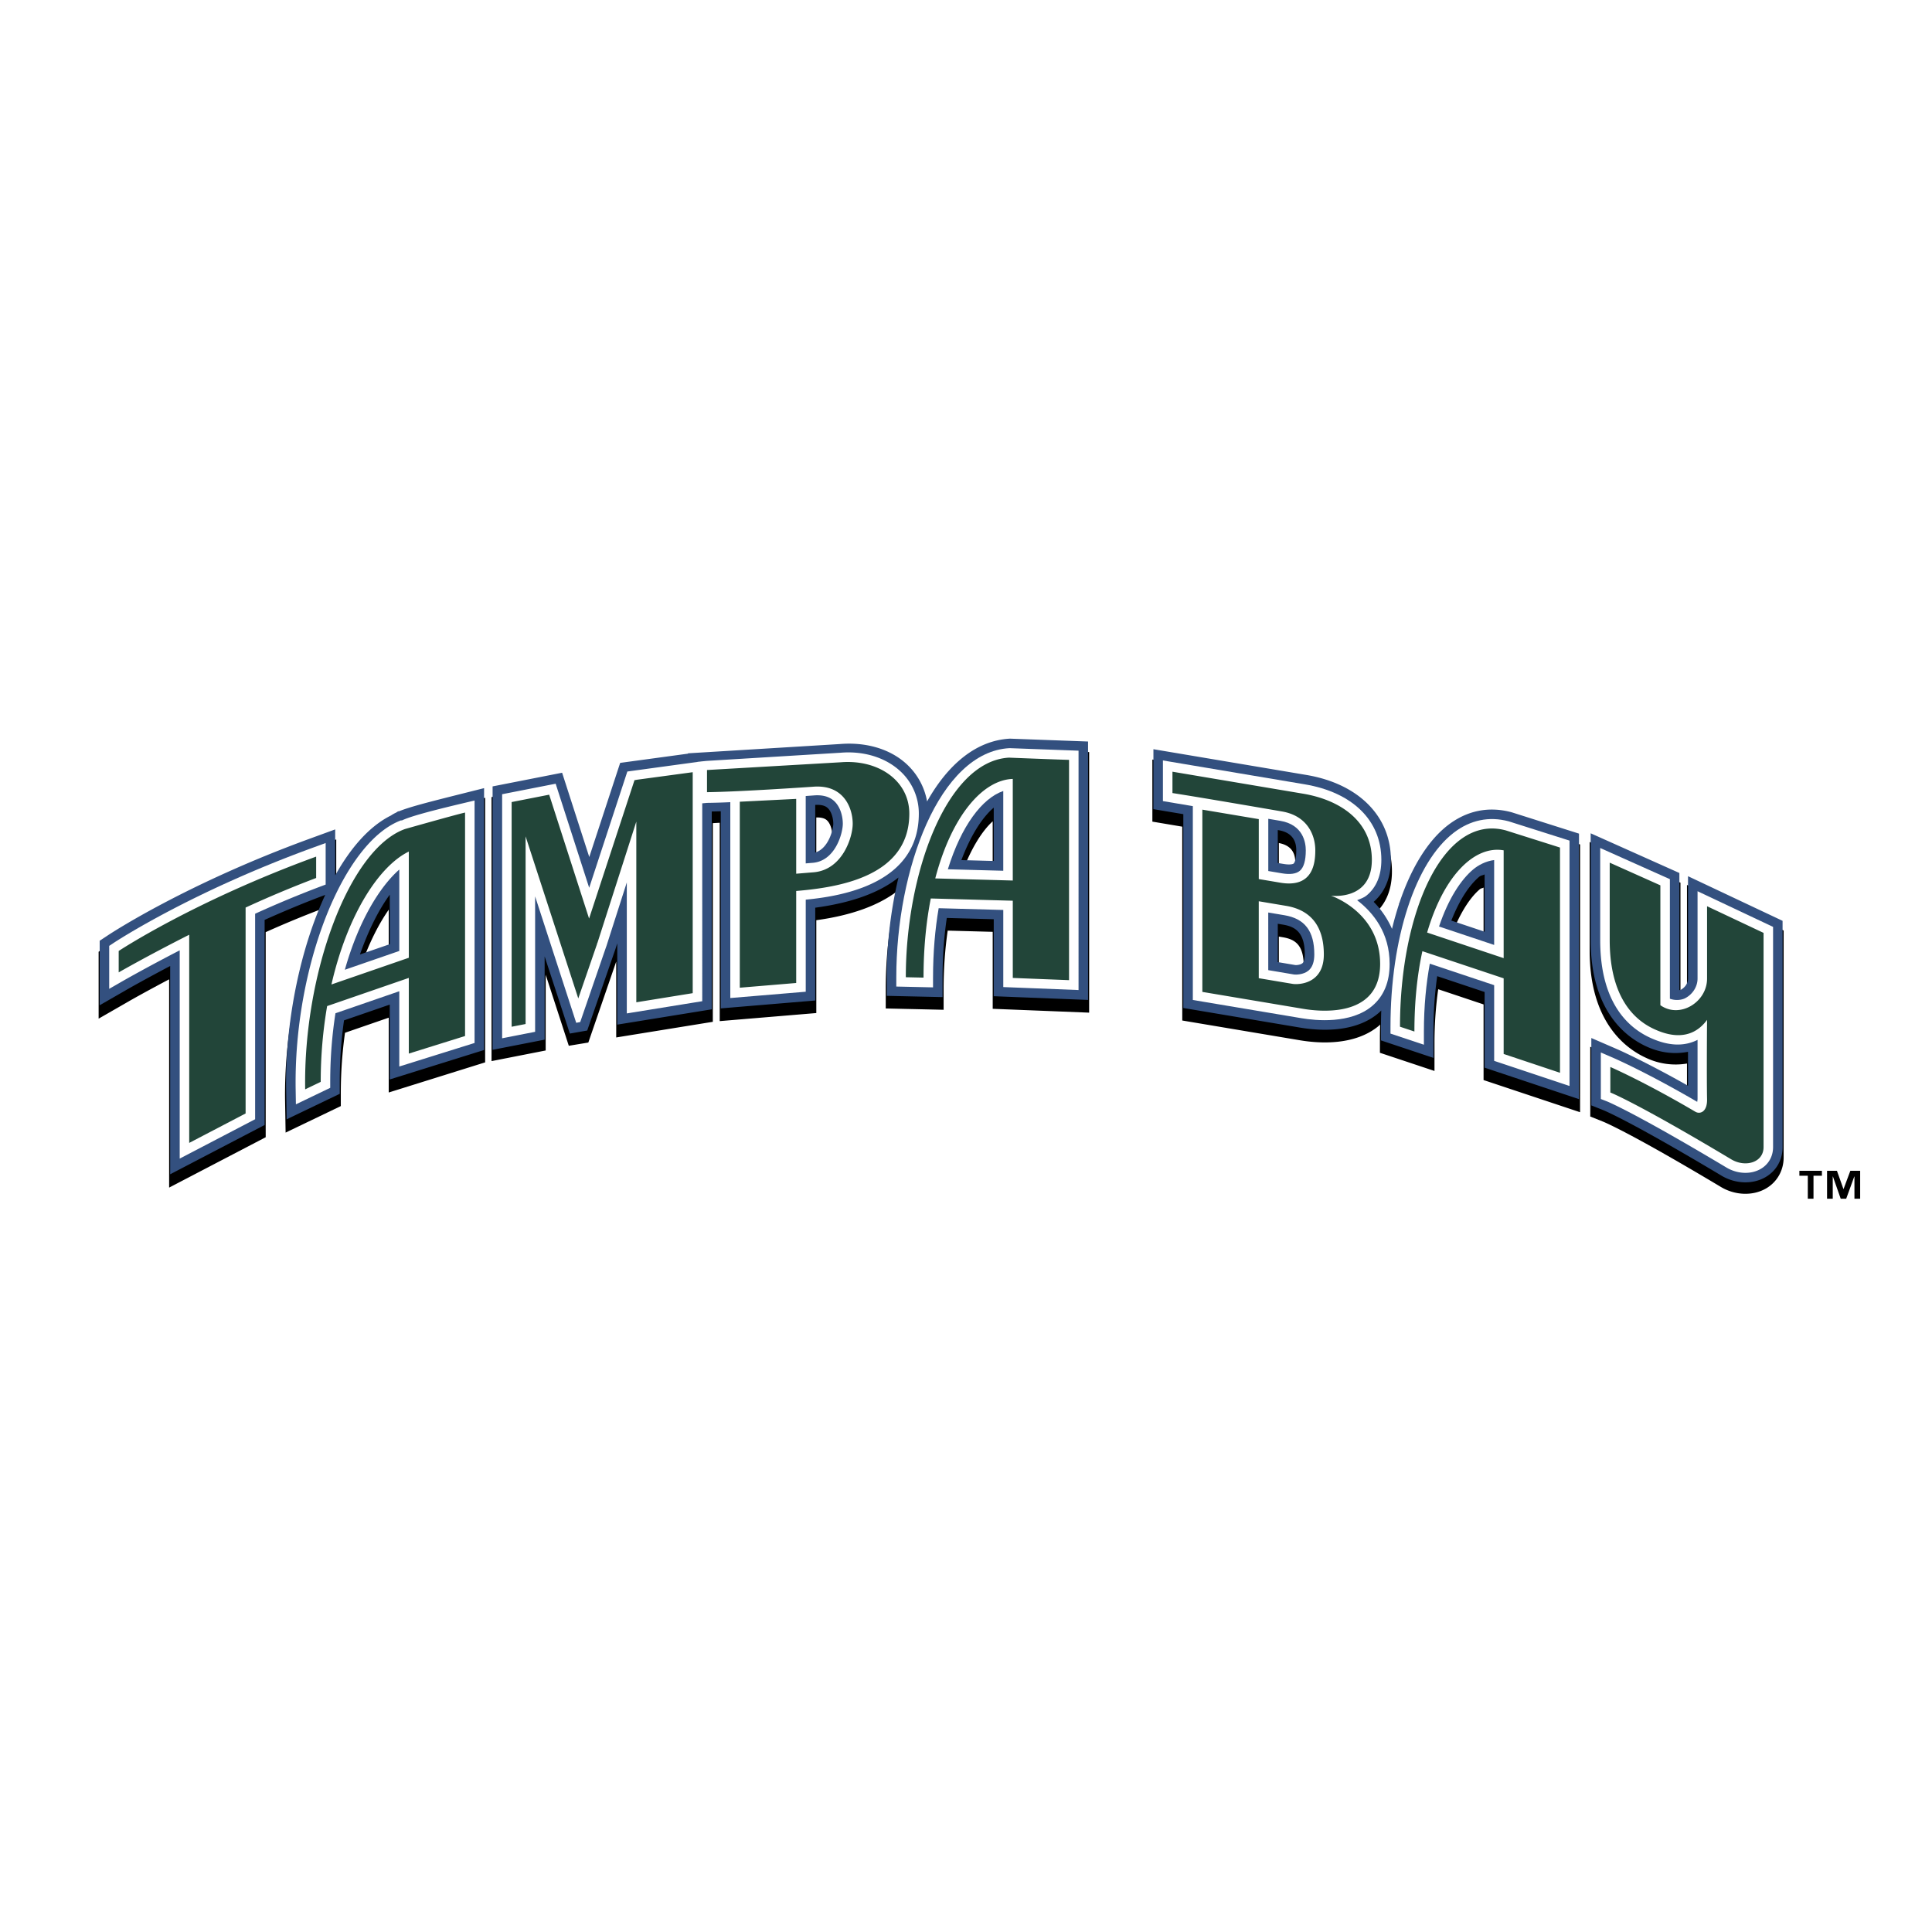 <svg xmlns="http://www.w3.org/2000/svg" width="2500" height="2500" viewBox="0 0 192.756 192.756"><g fill-rule="evenodd" clip-rule="evenodd"><path fill="#fff" d="M0 0h192.756v192.756H0V0z"/><path d="M168.311 88.289v10.379c0 .49-.346.844-.65 1.008V88.067l-9.062-4.061v10.823c0 7.128 3.564 9.791 5.691 10.742a6.87 6.87 0 0 0 4.021.539v3.068c-4.045-2.275-6.727-3.477-6.85-3.529l-2.801-1.213v6.959l1.271.508c.107.041 2.693 1.092 11.77 6.523 1.408.84 3.16.906 4.465.164 1.121-.635 1.789-1.799 1.789-3.111v-22.64l-9.644-4.55zM39.918 81.923c-2.473.881-4.617 3.133-6.371 6.151v-4.323l-2.692.983c-12.297 4.489-19.806 9.421-20.119 9.628l-.896.595v6.674l3.003-1.725c.038-.025 1.602-.918 4.031-2.199v20.779l9.635-5.025V93a102.783 102.783 0 0 1 5.706-2.359c-2.503 5.548-3.88 12.785-3.772 19.23l.052 3.129 5.508-2.646v-1.26c0-2.164.154-4.184.419-6.055l4.361-1.506v7.465l9.621-3.006V79.593l-2.671.738-5.815 1.592zm-1.135 13.359l-2.706.932c.794-2.225 1.737-4.067 2.706-5.453v4.521zM100.555 74.745c-3.281.181-5.99 2.523-8.017 6.037a6.752 6.752 0 0 0-2.022-3.479c-1.686-1.552-4.142-2.317-6.74-2.1l-12.657.773v-.075l-.992.135-1.592.097v.12l-6.742.92-3.001 9.142-2.637-8.185-7.114 1.397v26.34l5.403-1.061v-7.559c.318.977 1.476 4.533 2.305 7.09l1.949-.322 2.782-8.076v7.568l9.64-1.561v-19.82c.35-.021.618-.035.686-.038v19.789l9.638-.805v-9.263c3.491-.481 6.153-1.45 8.032-2.866a43.57 43.57 0 0 0-1.106 9.711v1.961l5.776.131v-2.051c0-2.131.15-4.079.407-5.847l4.49.121v7.68l9.621.383V75.034l-7.984-.293-.125.004zM81.442 85.986V81.56c.72-.022.976.206 1.062.285.364.334.527.993.527 1.496 0 .297-.371 2.131-1.589 2.645zm17.599.961l-2.979-.08c.866-2.27 1.919-3.953 2.979-4.926v5.006zM150.637 82.124l.113-.057c-2.234-.601-4.426-.145-6.34 1.323-2.025 1.551-3.693 4.279-4.865 7.745l-.074-.026v.25a30.778 30.778 0 0 0-.609 2.122 8.837 8.837 0 0 0-1.652-2.365c.82-.749 1.664-2.013 1.664-4.169 0-4.409-3.266-7.696-8.523-8.58l-15.379-2.587v6.194l2.982.502v19.34l11.734 1.971c1.922.322 5.506.564 7.904-1.463.035-.029.07-.068.105-.1-.012.453-.023.908-.023 1.367v1.445l5.445 1.814v-2.779c0-1.986.143-3.764.371-5.375l4.525 1.514v7.547l9.629 3.209V84.253l-1.391-.447c-2.831-.911-4.536-1.457-5.616-1.682zm-23.045 1.987c1.076.201 1.633.826 1.633 1.883 0 1.018-.223 1.234-.225 1.236-.033.028-.303.119-.926.015l-.482-.082v-3.052zm2.291 13.057c-.146.135-.486.182-.637.166 0 0-.826-.141-1.656-.277v-3.614l.396.067c1.248.211 2.086.78 2.086 2.876 0 .382-.07.675-.189.782zm18.133-3.202l-3.055-1.021c.811-2.033 1.777-3.466 2.688-4.23.129-.109.242-.078.367-.164v5.415z"/><path d="M168.414 87.419v10.213c0 .549-.393.947-.727 1.121-.035.02-.092.02-.135.037V87.098l-8.85-3.96v10.653c0 7.075 3.527 9.708 5.631 10.647 1.473.664 2.83.734 4.08.502v3.383c-4.129-2.332-6.871-3.561-6.996-3.613l-2.65-1.148v6.723l1.203.48c.107.043 2.691 1.092 11.787 6.533 1.371.82 3.084.885 4.355.164 1.104-.627 1.736-1.729 1.736-3.021v-22.57l-9.434-4.452zM39.745 80.968l.024-.043c-.103.037-.193.128-.294.169-.18.086-.335.176-.462.265-2.137 1.053-4.013 3.2-5.571 5.978V82.75l-2.549.931c-12.287 4.483-19.784 9.409-20.098 9.616l-.85.562v6.437l2.845-1.637c.041-.023 1.671-.955 4.189-2.281v20.781l9.423-4.918V91.777c1.905-.852 3.87-1.677 5.808-2.403l.239-.09c-2.472 5.334-3.906 12.341-3.906 18.724 0 .238.002.473.006.707l.05 2.961 5.297-2.545v-1.193c0-2.191.155-4.238.427-6.135l4.564-1.574v7.469l9.41-2.939V78.633l-2.36.593c-3.218.809-5.106 1.288-6.192 1.742zm-.857 13.234l-2.975 1.026c.863-2.476 1.906-4.503 2.975-5.967v4.941zM92.495 79.961a6.634 6.634 0 0 0-2.051-3.735c-1.667-1.532-4.092-2.208-6.658-1.992.035-.001-13.362.816-13.362.816l-1.783.108v.035l-6.767.92-3.083 9.393-2.709-8.41-6.936 1.363v26.283l5.192-1.016v-8.305c.418 1.285 1.677 5.119 2.514 7.699l1.734-.305 2.819-8.14.181-.562v8.114l9.425-1.527V80.962c.291-.006.571-.011.901-.022v19.667l9.424-.787v-9.259c3.65-.493 6.417-1.502 8.305-3.013a43.098 43.098 0 0 0-1.166 9.95v1.857l5.563.125v-1.943c0-2.173.158-4.154.424-5.953l4.684.127v7.681l9.41.371V73.981l-7.791-.286c-3.425.184-6.217 2.624-8.27 6.266zm-11.159 5.094v-4.75c.841-.051 1.142.217 1.24.31.389.355.562 1.046.562 1.572 0 .542-.468 2.472-1.802 2.868zm17.81.845l-3.228-.087c.926-2.466 2.079-4.254 3.228-5.236V85.9zM144.473 82.318c-2.027 1.556-3.699 4.303-4.865 7.795l-.031-.01v.111a32.039 32.039 0 0 0-.695 2.462 9.054 9.054 0 0 0-1.832-2.698c.805-.701 1.719-1.97 1.719-4.19 0-4.351-3.232-7.598-8.436-8.472l-15.256-2.567v5.98l2.984.501v19.338l11.643 1.955c1.904.32 5.455.562 7.818-1.438.094-.08.191-.172.287-.268a48.063 48.063 0 0 0-.029 1.617v1.367l5.234 1.744v-2.633c0-2.045.141-3.875.377-5.52l4.73 1.58v7.549l9.416 3.141V83.171l-6.713-2.128c-2.303-.623-4.465-.17-6.351 1.275zm-16.989 9.846l.514.086c1.135.189 2.182.681 2.182 2.98 0 .246-.029.684-.225.862-.182.164-.562.206-.721.192l-1.75-.296v-3.824zm1.584-6.007c-.07.06-.375.146-1.014.039 0 0-.256-.042-.57-.096v-3.285l.078.013c1.176.197 1.768.873 1.768 2.012 0 1.083-.25 1.307-.262 1.317zm19.053 6.801l-3.322-1.111c.818-2.081 1.811-3.554 2.783-4.372.189-.158.357-.127.539-.237v5.72z" fill="#33507f"/><path d="M169.365 88.917v8.715c0 .803-.488 1.574-1.242 1.963-.258.135-.871.285-1.518.047V87.714l-6.953-3.11v9.188c0 6.213 2.756 8.749 5.068 9.78 2.066.932 3.561.721 4.645.176v5.941s-.018.121-.033.242c-4.906-2.865-8.154-4.291-8.289-4.35l-1.328-.574v4.639l.605.236c.025.008 2.682 1.072 11.924 6.6 1.086.65 2.42.711 3.4.154.799-.453 1.256-1.252 1.256-2.195V92.474l-7.535-3.557zM31.876 88.484l.615-.23v-4.146l-1.274.465c-12.182 4.445-19.589 9.311-19.898 9.516l-.424.282v4.286l1.422-.818c.047-.027 2.292-1.312 5.613-3.025v20.781l7.524-3.928V91.163a107.243 107.243 0 0 1 6.422-2.679z" fill="#fff"/><path d="M40.014 81.897l.073-.078c-5.844 2.089-10.792 14.65-10.589 26.878l.024 1.482 3.424-1.646v-.596c0-2.465.195-4.744.523-6.844l6.368-2.197v7.51l7.511-2.348V79.867l-1.167.277c-3.963.94-5.517 1.416-6.167 1.753zm-.176 4.858v8.122l-5.432 1.876c1.366-4.858 3.481-8.284 5.432-9.998zM91.671 81.174a5.72 5.72 0 0 0-1.869-4.25c-1.47-1.353-3.633-2.018-5.937-1.824.018 0-13.383.816-13.383.816l-.42.044v-.004l-.149.02-.322.034v.01l-.605.081-6.396.874-3.807 11.599c-1.077-3.338-3.345-10.383-3.345-10.383l-5.34 1.048v24.35l3.291-.645V89.431l4.1 12.615.4-.078 2.591-7.52.024-.062 2.032-6.345v13.068l7.527-1.219V80.148l.488-.045a65.3 65.3 0 0 0 2.311-.07v19.541l7.527-.629v-9.186c3.59-.349 11.282-1.569 11.282-8.585zm-10.581 4.91s-.331.024-.703.058v-6.723c.449-.034.738-.054.793-.058.877-.074 1.561.112 2.039.555.64.586.869 1.558.869 2.271 0 .934-.738 3.706-2.998 3.897z" fill="#fff"/><path d="M89.424 97.498v.93l3.665.082v-.973c0-2.528.205-4.843.561-6.925l6.447.175v7.693l7.51.297V74.896l-6.887-.253c-7.018.38-11.296 12.16-11.296 22.855zm10.672-10.623l-5.529-.148c1.341-4.328 3.421-7.087 5.529-7.81v7.958zM135.4 89.814c.322-.143.65-.229.951-.477.973-.802 1.467-1.997 1.467-3.549 0-3.914-2.857-6.731-7.643-7.536l-14.15-2.381v4.055l2.984.502v19.34l10.85 1.82c1.402.238 4.9.592 7.049-1.227 1.152-.975 1.736-2.383 1.736-4.186.001-3.083-1.607-5.106-3.244-6.361zm-8.867 1.227l1.621.272c2.029.34 2.975 1.583 2.975 3.917 0 .738-.193 1.274-.57 1.597-.521.441-1.309.42-1.445.4l-2.58-.436-.001-5.75zm3.746-6.202c0 1.02-.201 1.707-.596 2.042-.361.304-.959.389-1.783.251l-1.363-.23v-5.177-.033c.23.04 1.188.201 1.188.201 2.306.386 2.554 2.19 2.554 2.946zM145.051 83.072c-3.84 2.943-6.322 10.544-6.322 19.364v.686l3.334 1.109v-1.316c0-2.564.23-4.795.588-6.77l6.422 2.146v7.551l7.518 2.506V83.867l-6.061-1.921c-1.96-.529-3.835-.134-5.479 1.126zm4.021 2.736v8.469l-5.5-1.839c.936-2.78 2.188-4.671 3.4-5.689.508-.428 1.26-.837 2.1-.941z" fill="#fff"/><path d="M31.543 87.596v-2.132c-12.218 4.458-19.701 9.415-19.701 9.415v2.136s2.896-1.664 7.035-3.755v20.769l5.627-2.938V90.547a110.672 110.672 0 0 1 7.039-2.951zM30.447 108.684l1.551-.746c0-2.703.24-5.227.64-7.561l8.148-2.811v7.551l5.613-1.754V81.068c-1.225.29-6 1.647-5.993 1.645-5.575 1.994-10.151 14.4-9.959 25.971zm10.34-13.128l-7.719 2.665c1.603-6.992 4.764-11.83 7.719-13.26v10.595zM63.485 77.812l-.18.022-4.532 13.811-3.981-12.359-3.307.649-.439.086v22.417l1.393-.272V83.444l5.256 16.169 1.884-5.463-.014-.044.033-.009 3.887-12.125v18.026l5.627-.91V77.043l-5.627.76v.009zM83.943 76.048l-13.405.777v2.21c3.228-.033 10.57-.542 10.57-.542 3.109-.259 3.967 2.172 3.967 3.693 0 1.334-1.015 4.602-3.907 4.843-.492.039-1.731.142-1.731.142v-7.465l-5.628.282v18.556l5.628-.471v-9.179c4.334-.365 11.285-1.478 11.285-7.719 0-3.237-3.011-5.404-6.779-5.127zM90.373 97.498l1.768.039c0-2.914.264-5.551.723-7.896l8.182.224v7.704l5.613.221V75.811c-.645-.009-6.002-.219-5.992-.221-6.236.344-10.294 11.574-10.294 21.908zm10.672-9.648l-7.734-.21c1.625-6.207 4.71-9.821 7.734-9.928V87.85zM132.785 89.361c.025.005 4.084.547 4.084-3.573 0-3.807-3.084-5.966-6.852-6.6l-13.041-2.195v2.13c3.223.502 10.91 1.834 10.91 1.834 2.549.427 3.342 2.359 3.342 3.882 0 1.332-.266 3.767-3.484 3.229-.488-.084-2.156-.364-2.156-.364v-5.979l-5.629-.947v18.184l5.629.945 4.43.744c1.225.207 7.678 1.139 7.678-4.477-.001-5.196-4.911-6.813-4.911-6.813zm-3.826 8.799c-.537-.088-3.373-.566-3.373-.566v-7.675l2.727.458c2.305.385 3.766 1.861 3.766 4.852-.001 2.994-2.585 3.023-3.12 2.931zM139.678 102.436l1.438.479c0-3.021.291-5.703.795-8.015l8.109 2.708v7.547l5.621 1.877v-22.47c-.643-.208-5.42-1.715-5.412-1.715-6.262-1.686-10.551 8.25-10.551 19.589zm10.342-6.842l-7.635-2.553c1.684-5.76 4.773-8.708 7.635-8.204v10.757zM170.314 90.415v7.218c0 2.359-2.727 4.025-4.658 2.656V88.33l-5.055-2.262v7.724c0 4.831 1.771 7.69 4.506 8.913 1.098.496 3.52 1.35 5.207-.953 0 0-.049 5.363 0 7.918.027 1.283-.713 1.518-1.164 1.25-5.098-3-8.486-4.467-8.486-4.467v2.545s2.559.984 12.066 6.67c1.385.828 3.221.34 3.221-1.227V93.074l-5.637-2.659z" fill="#224539"/><path d="M181.773 117.305h-.84v2.291h-.568v-2.291h-.84v-.496h2.248v.496zm3.815 2.291h-.57v-2.221h-.014l-.809 2.221h-.547l-.781-2.221h-.014v2.221h-.568v-2.787h.986l.648 1.82h.012l.678-1.82h.979v2.787z"/></g></svg>